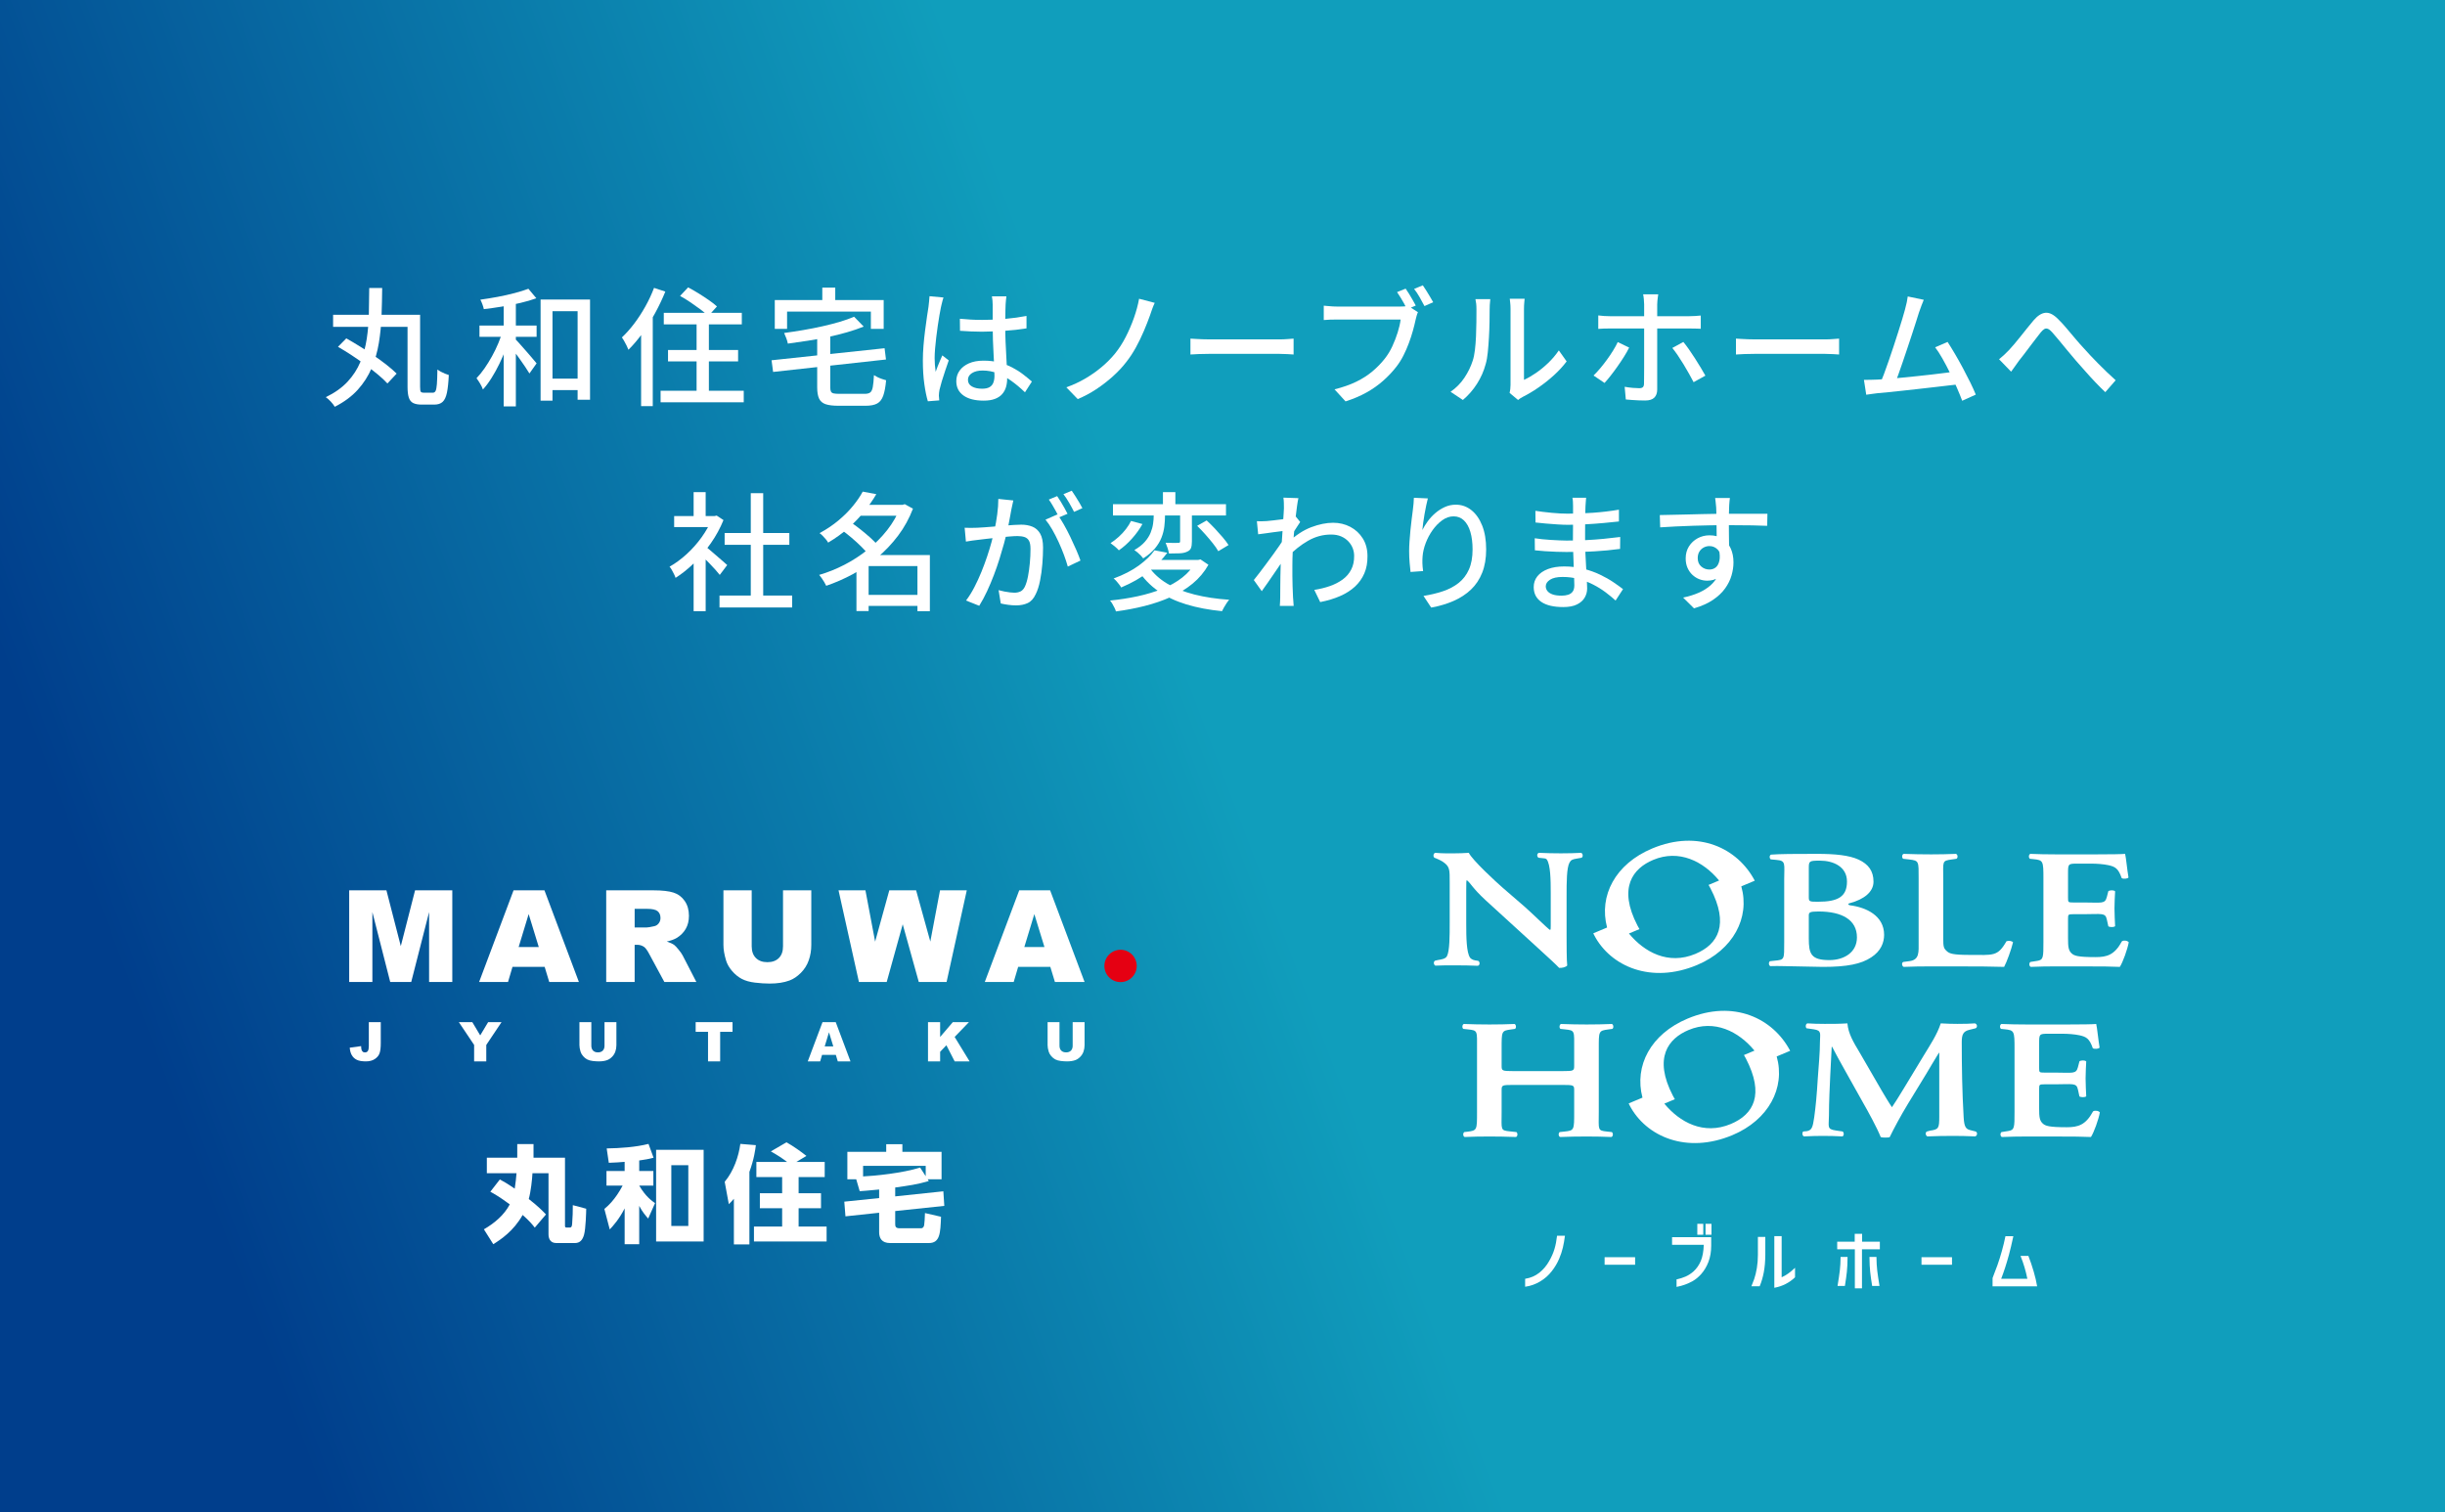 <?xml version="1.0" encoding="UTF-8"?>
<svg id="outline" xmlns="http://www.w3.org/2000/svg" xmlns:xlink="http://www.w3.org/1999/xlink" viewBox="0 0 768 475">
  <rect x="0" y="0" width="768" height="475" fill="#333333" stroke="none"/>
  <defs>
    <style>
      .cls-1 {
        fill: #fff;
      }

      .cls-2 {
        fill: none;
      }

      .cls-3 {
        fill: url(#_名称未設定グラデーション_10);
      }

      .cls-4 {
        fill: #e50012;
      }
    </style>
    <linearGradient id="_名称未設定グラデーション_10" data-name="名称未設定グラデーション 10" x1="58.751" y1="360.78" x2="383.889" y2="237.542" gradientTransform="translate(146.5 621.5) rotate(-90)" gradientUnits="userSpaceOnUse">
      <stop offset="0" stop-color="#003e8c"/>
      <stop offset="1" stop-color="#109ebc"/>
    </linearGradient>
  </defs>
  <rect class="cls-3" x="141.5" y="-151.5" width="485" height="778" transform="translate(621.5 -146.5) rotate(90)"/>
  <g>
    <path class="cls-1" d="M115.981,90.465h4.065c-.027,2.897-.095,5.809-.201,8.733-.107,2.925-.39,5.769-.846,8.532-.456,2.764-1.207,5.387-2.254,7.868-1.046,2.482-2.502,4.756-4.366,6.822-1.865,2.066-4.273,3.85-7.225,5.353-.295-.51-.711-1.053-1.247-1.63-.537-.577-1.061-1.04-1.569-1.388,2.816-1.369,5.097-2.992,6.842-4.87,1.743-1.877,3.085-3.95,4.024-6.218.938-2.267,1.603-4.675,1.992-7.224.389-2.549.609-5.171.664-7.868.053-2.696.094-5.399.12-8.109ZM104.632,98.876h25.596v3.783h-25.596v-3.783ZM106.162,108.938l2.615-2.656c1.342.751,2.757,1.59,4.246,2.516,1.489.925,2.958,1.885,4.407,2.877,1.449.993,2.797,1.979,4.045,2.958,1.247.98,2.287,1.885,3.119,2.717l-2.898,3.099c-.778-.858-1.765-1.784-2.958-2.777-1.194-.992-2.502-2.012-3.924-3.059s-2.877-2.059-4.366-3.039c-1.489-.979-2.918-1.857-4.286-2.636ZM128.015,98.876h3.943v22.618c0,.805.067,1.315.201,1.529.135.215.443.322.926.322h2.938c.349,0,.616-.188.805-.563.188-.375.322-1.093.402-2.153.081-1.06.134-2.582.161-4.568.322.242.69.477,1.106.705s.846.429,1.288.604c.442.175.838.315,1.188.422-.107,2.334-.302,4.18-.584,5.534-.281,1.354-.731,2.32-1.348,2.897-.618.577-1.503.865-2.656.865h-3.944c-1.101,0-1.979-.161-2.636-.483-.658-.322-1.121-.892-1.389-1.71-.269-.818-.402-1.952-.402-3.401v-22.618Z"/>
    <path class="cls-1" d="M158.01,103.585l2.575.885c-.429,1.61-.966,3.254-1.609,4.93-.644,1.677-1.355,3.314-2.133,4.91-.778,1.597-1.604,3.085-2.476,4.467s-1.765,2.569-2.676,3.562c-.188-.563-.483-1.18-.886-1.851-.402-.67-.778-1.234-1.127-1.69.858-.885,1.696-1.918,2.516-3.099.818-1.18,1.603-2.448,2.354-3.803.751-1.354,1.422-2.743,2.012-4.166.59-1.421,1.073-2.803,1.449-4.145ZM150.605,102.257h17.949v3.542h-17.949v-3.542ZM165.979,90.706l2.495,2.979c-1.476.537-3.146,1.026-5.011,1.469-1.865.443-3.79.825-5.775,1.147-1.985.322-3.891.591-5.715.805-.08-.429-.229-.932-.442-1.509-.215-.577-.43-1.066-.645-1.469,1.771-.241,3.589-.536,5.454-.885,1.864-.348,3.635-.745,5.312-1.187,1.676-.443,3.119-.892,4.326-1.349ZM158.211,93.966h3.823v33.686h-3.823v-33.686ZM161.712,106.362c.269.242.638.624,1.107,1.147.469.523.985,1.107,1.549,1.751.563.644,1.134,1.294,1.711,1.952.576.658,1.08,1.248,1.509,1.771.429.523.751.905.966,1.147l-2.253,3.179c-.35-.59-.806-1.301-1.369-2.133-.563-.832-1.16-1.69-1.791-2.576-.63-.886-1.241-1.717-1.831-2.496-.59-.778-1.073-1.408-1.448-1.891l1.851-1.852ZM169.802,94.087h15.535v31.472h-3.904v-27.81h-7.888v28.092h-3.743v-31.754ZM171.21,118.918h12.275v3.622h-12.275v-3.622Z"/>
    <path class="cls-1" d="M205.445,90.424l3.541,1.167c-.912,2.253-1.979,4.501-3.199,6.741-1.222,2.24-2.543,4.346-3.965,6.318s-2.897,3.709-4.427,5.212c-.107-.322-.281-.725-.523-1.208-.241-.483-.496-.966-.765-1.449s-.522-.885-.765-1.208c1.342-1.261,2.637-2.716,3.884-4.367,1.248-1.65,2.408-3.434,3.481-5.353,1.073-1.918,1.985-3.87,2.737-5.856ZM201.379,101.13l3.622-3.582.04.041v29.983h-3.662v-26.441ZM207.497,122.742h26.12v3.623h-26.12v-3.623ZM208.503,98.272h24.51v3.622h-24.51v-3.622ZM209.832,109.944h22.014v3.582h-22.014v-3.582ZM213.615,92.96l2.535-2.696c1.02.537,2.093,1.154,3.22,1.851,1.127.698,2.213,1.409,3.26,2.133,1.046.724,1.904,1.395,2.576,2.012l-2.737,3.019c-.591-.617-1.389-1.301-2.395-2.053-1.006-.751-2.072-1.509-3.199-2.274s-2.214-1.429-3.26-1.992ZM218.806,99.359h3.863v25.637h-3.863v-25.637Z"/>
    <path class="cls-1" d="M242.358,113.164l35.497-3.783.442,3.542-35.457,3.904-.482-3.662ZM243.364,94.248h34.209v9.055h-4.024v-5.433h-26.321v5.433h-3.863v-9.055ZM268.276,99.48l3.019,3.099c-1.583.644-3.327,1.242-5.231,1.791-1.906.55-3.898,1.046-5.977,1.489-2.08.442-4.193.832-6.339,1.167-2.147.336-4.24.638-6.278.906-.081-.483-.242-1.046-.483-1.69s-.47-1.194-.684-1.65c1.984-.268,4.004-.577,6.057-.925s4.058-.745,6.017-1.188c1.958-.442,3.776-.912,5.453-1.409,1.677-.496,3.159-1.026,4.447-1.589ZM256.685,105.074h4.105v16.581c0,.59.073,1.033.221,1.328.147.295.423.49.825.583.402.094,1.033.141,1.892.141h7.889c.751,0,1.321-.141,1.71-.423s.664-.852.825-1.71c.161-.858.282-2.106.362-3.743.322.215.704.429,1.147.644.442.215.905.402,1.388.563.483.161.912.295,1.288.402-.188,2.066-.489,3.683-.905,4.85s-1.054,1.985-1.912,2.455c-.858.469-2.066.704-3.622.704h-8.532c-1.744,0-3.099-.168-4.064-.503-.966-.336-1.644-.926-2.032-1.771-.39-.845-.584-2.005-.584-3.481v-16.621ZM258.295,90.344h4.064v6.882h-4.064v-6.882Z"/>
    <path class="cls-1" d="M296.357,93.443c-.081.215-.175.523-.282.926s-.208.805-.302,1.208c-.095.402-.168.724-.222.966-.134.644-.288,1.469-.463,2.475-.175,1.006-.349,2.106-.522,3.3-.175,1.194-.336,2.408-.483,3.642-.147,1.234-.269,2.415-.362,3.542s-.141,2.12-.141,2.978c0,.698.026,1.402.08,2.113s.135,1.442.242,2.193c.188-.563.402-1.147.644-1.751.241-.604.489-1.2.744-1.791s.489-1.127.705-1.61l2.012,1.569c-.349,1.02-.725,2.113-1.127,3.28-.402,1.167-.758,2.274-1.066,3.32s-.543,1.918-.704,2.616c-.054.269-.101.583-.141.946s-.061.664-.061.906c.026.187.047.422.061.704.013.282.033.543.061.785l-3.582.282c-.43-1.422-.799-3.226-1.107-5.413-.309-2.187-.463-4.648-.463-7.385,0-1.502.067-3.065.202-4.689.134-1.623.302-3.213.503-4.769.201-1.556.396-2.978.583-4.266.188-1.288.349-2.334.483-3.139.054-.509.113-1.06.181-1.65.066-.59.114-1.153.141-1.69l4.388.402ZM316.118,93.081c-.055.403-.101.819-.142,1.248-.04.43-.074.845-.101,1.248-.026.457-.047,1.06-.061,1.811-.014.751-.026,1.563-.04,2.435-.014.873-.02,1.738-.02,2.596,0,1.69.033,3.314.101,4.87.066,1.556.141,3.032.221,4.427.081,1.396.147,2.704.201,3.924.054,1.221.081,2.328.081,3.32,0,.912-.121,1.785-.362,2.616-.241.832-.644,1.57-1.207,2.213-.563.644-1.322,1.147-2.274,1.509-.952.362-2.127.543-3.521.543-2.736,0-4.856-.537-6.358-1.61-1.503-1.073-2.254-2.576-2.254-4.507,0-1.234.342-2.334,1.026-3.3.684-.966,1.663-1.73,2.938-2.294s2.811-.845,4.608-.845c1.797,0,3.434.195,4.91.583,1.475.389,2.844.913,4.104,1.57,1.261.658,2.395,1.375,3.401,2.153,1.006.779,1.925,1.529,2.757,2.254l-2.174,3.381c-1.448-1.395-2.892-2.603-4.326-3.623-1.436-1.019-2.892-1.811-4.367-2.375-1.476-.563-3.018-.845-4.628-.845-1.368,0-2.475.268-3.32.805-.845.537-1.268,1.234-1.268,2.093,0,.939.416,1.644,1.248,2.113.831.47,1.892.705,3.179.705.992,0,1.771-.161,2.335-.483.563-.322.966-.792,1.207-1.409s.362-1.341.362-2.173c0-.697-.027-1.643-.081-2.837-.054-1.193-.12-2.508-.201-3.944-.08-1.435-.147-2.911-.201-4.427-.054-1.516-.08-2.971-.08-4.367v-6.802c0-.348-.021-.771-.061-1.268-.04-.496-.101-.932-.181-1.308h4.548ZM301.508,100.124c1.153.108,2.3.195,3.44.262,1.141.067,2.314.101,3.521.101,2.415,0,4.83-.107,7.244-.322,2.415-.214,4.655-.523,6.722-.926v3.904c-2.147.349-4.421.604-6.822.765-2.401.161-4.796.255-7.184.282-1.181,0-2.328-.026-3.441-.081-1.113-.053-2.26-.121-3.44-.201l-.04-3.783Z"/>
    <path class="cls-1" d="M362.709,95.133c-.296.618-.57,1.288-.825,2.012s-.477,1.368-.664,1.932c-.537,1.503-1.174,3.126-1.912,4.87s-1.569,3.461-2.495,5.151-1.951,3.247-3.078,4.668c-1.154,1.503-2.543,2.985-4.166,4.447-1.623,1.462-3.367,2.811-5.231,4.044-1.865,1.234-3.804,2.267-5.815,3.099l-3.582-3.703c2.065-.725,4.03-1.63,5.896-2.717,1.864-1.086,3.596-2.3,5.192-3.642,1.596-1.341,2.998-2.75,4.205-4.226,1.261-1.556,2.388-3.307,3.381-5.252.992-1.945,1.852-3.944,2.576-5.997.724-2.052,1.261-4.044,1.609-5.977l4.91,1.288Z"/>
    <path class="cls-1" d="M373.931,106.362c.455.027,1.012.061,1.67.101.657.041,1.368.074,2.133.101.765.027,1.495.041,2.193.041h21.894c.966,0,1.838-.034,2.616-.101s1.408-.114,1.892-.141v4.991c-.456-.026-1.101-.067-1.932-.121-.832-.053-1.69-.081-2.576-.081h-21.894c-1.101,0-2.2.021-3.3.061-1.101.041-1.999.087-2.696.141v-4.991Z"/>
    <path class="cls-1" d="M445.391,98.071c-.161.322-.296.684-.402,1.086-.108.403-.216.819-.322,1.248-.215,1.02-.497,2.16-.846,3.421-.349,1.262-.771,2.562-1.268,3.904-.496,1.342-1.066,2.65-1.71,3.924-.645,1.274-1.383,2.449-2.214,3.521-1.207,1.556-2.59,3.025-4.146,4.407-1.556,1.382-3.307,2.616-5.252,3.703-1.945,1.087-4.139,2.019-6.58,2.797l-3.461-3.783c2.656-.67,4.943-1.476,6.861-2.415,1.918-.938,3.603-2.019,5.051-3.24,1.449-1.22,2.724-2.528,3.824-3.924.938-1.18,1.743-2.495,2.414-3.944.671-1.449,1.234-2.904,1.69-4.367s.765-2.811.926-4.045h-19.801c-.832,0-1.63.014-2.395.04-.765.027-1.416.067-1.952.121v-4.508c.402.027.858.067,1.368.121s1.033.094,1.569.121c.537.027,1.02.04,1.449.04h19.479c.375,0,.791-.013,1.247-.04.456-.026.912-.094,1.368-.201l3.1,2.012ZM441.527,90.666c.349.483.718,1.046,1.107,1.69.389.644.765,1.281,1.127,1.912.361.631.677,1.201.945,1.71l-2.736,1.167c-.269-.563-.577-1.16-.926-1.791-.35-.63-.719-1.261-1.107-1.892-.389-.63-.758-1.2-1.106-1.71l2.696-1.086ZM446.92,89.62c.321.457.684,1.006,1.086,1.65.403.644.799,1.295,1.188,1.952.389.658.718,1.228.986,1.71l-2.737,1.208c-.429-.832-.939-1.764-1.529-2.797-.59-1.033-1.167-1.898-1.73-2.596l2.737-1.127Z"/>
    <path class="cls-1" d="M455.637,123.064c1.744-1.208,3.193-2.676,4.347-4.407,1.153-1.73,2.025-3.521,2.616-5.373.295-.885.523-1.999.685-3.34.161-1.341.274-2.77.342-4.286.066-1.516.106-3.012.121-4.488.013-1.475.02-2.79.02-3.944,0-.697-.026-1.301-.08-1.811-.055-.509-.135-.992-.241-1.449h4.668c0,.107-.021.329-.061.664s-.074.724-.101,1.167-.04.905-.04,1.389c0,1.154-.014,2.502-.04,4.044-.027,1.543-.088,3.133-.182,4.769-.094,1.637-.215,3.193-.362,4.668-.147,1.476-.369,2.71-.664,3.703-.59,2.201-1.503,4.266-2.736,6.198-1.234,1.932-2.71,3.622-4.427,5.071l-3.864-2.576ZM474.191,123.426c.08-.349.147-.745.201-1.188.054-.442.081-.892.081-1.348v-23.826c0-.831-.041-1.542-.121-2.133-.081-.59-.121-.952-.121-1.087h4.669c0,.135-.034.497-.101,1.087-.067.59-.101,1.302-.101,2.133v22.256c1.18-.536,2.428-1.254,3.742-2.153s2.603-1.952,3.864-3.159c1.261-1.208,2.374-2.522,3.34-3.944l2.455,3.461c-1.153,1.53-2.502,2.992-4.044,4.387-1.544,1.395-3.153,2.67-4.83,3.823-1.677,1.154-3.294,2.12-4.85,2.897-.376.188-.685.369-.926.543-.241.174-.442.328-.604.463l-2.656-2.213Z"/>
    <path class="cls-1" d="M511.733,109.179c-.429.885-.966,1.838-1.609,2.857-.644,1.02-1.335,2.052-2.072,3.099-.738,1.046-1.456,2.013-2.153,2.898-.698.885-1.328,1.637-1.892,2.254l-3.461-2.334c.67-.644,1.361-1.389,2.072-2.233.711-.845,1.415-1.744,2.113-2.697.697-.952,1.341-1.905,1.932-2.857.59-.952,1.087-1.857,1.489-2.716l3.581,1.73ZM502.034,99.077c.59.081,1.188.141,1.791.181.604.041,1.214.061,1.832.061h24.992c.51,0,1.106-.02,1.791-.061.685-.04,1.281-.086,1.791-.141v4.145c-.563-.026-1.167-.046-1.812-.06-.644-.013-1.221-.02-1.73-.02h-24.992c-.618,0-1.241.007-1.872.02-.63.014-1.228.047-1.791.101v-4.226ZM520.87,92.437c-.027.188-.067.477-.121.865-.054.389-.101.792-.141,1.207-.041.417-.061.785-.061,1.107v26.723c0,1.101-.302,1.952-.905,2.556-.604.604-1.563.906-2.878.906-.617,0-1.281-.014-1.992-.041-.711-.027-1.416-.067-2.113-.121-.697-.054-1.354-.107-1.972-.161l-.362-3.984c.886.161,1.737.275,2.556.342.818.067,1.495.101,2.032.101.536,0,.919-.114,1.147-.342.228-.228.342-.61.342-1.147,0-.295.006-.878.021-1.75.013-.872.02-1.898.02-3.079v-20.042c0-.456-.034-1.013-.101-1.67-.067-.657-.141-1.147-.221-1.469h4.749ZM528.757,107.408c.536.644,1.12,1.416,1.751,2.314.63.899,1.268,1.852,1.911,2.858.645,1.006,1.248,1.979,1.812,2.917.563.939,1.046,1.771,1.449,2.496l-3.703,2.052c-.43-.831-.919-1.737-1.469-2.716-.551-.979-1.127-1.965-1.73-2.958-.604-.992-1.208-1.932-1.812-2.817-.604-.886-1.161-1.636-1.67-2.254l3.461-1.892Z"/>
    <path class="cls-1" d="M545.279,106.362c.455.027,1.012.061,1.67.101.657.041,1.368.074,2.133.101.765.027,1.495.041,2.193.041h21.894c.966,0,1.838-.034,2.616-.101s1.408-.114,1.892-.141v4.991c-.456-.026-1.101-.067-1.932-.121-.832-.053-1.69-.081-2.576-.081h-21.894c-1.101,0-2.2.021-3.3.061-1.101.041-1.999.087-2.696.141v-4.991Z"/>
    <path class="cls-1" d="M589.504,119.241c.938-.026,2.086-.094,3.44-.201,1.354-.107,2.811-.242,4.367-.403,1.556-.161,3.152-.322,4.789-.483,1.637-.161,3.226-.335,4.77-.523,1.542-.188,2.971-.362,4.286-.523,1.314-.161,2.414-.308,3.3-.442l1.047,4.024c-.966.107-2.141.241-3.521.402-1.383.161-2.878.336-4.488.523-1.609.188-3.26.376-4.95.563-1.689.188-3.334.369-4.93.543-1.597.175-3.072.329-4.427.463-1.355.135-2.503.242-3.441.322-.51.054-1.073.127-1.69.221-.617.094-1.234.181-1.852.262l-.724-4.669c.644,0,1.328-.006,2.052-.02.725-.013,1.382-.033,1.973-.06ZM604.275,94.167c-.216.537-.45,1.127-.705,1.771-.255.644-.53,1.409-.825,2.294-.215.698-.51,1.637-.885,2.817-.376,1.181-.799,2.489-1.268,3.924-.47,1.436-.96,2.912-1.47,4.427-.51,1.516-1.006,2.985-1.488,4.407-.483,1.423-.933,2.71-1.349,3.864-.416,1.154-.771,2.066-1.066,2.737l-4.669.161c.349-.805.758-1.832,1.228-3.079s.959-2.616,1.469-4.105,1.026-3.019,1.55-4.588c.523-1.57,1.013-3.085,1.469-4.548.456-1.462.872-2.797,1.248-4.004.375-1.208.657-2.187.845-2.938.269-.966.463-1.757.584-2.375s.222-1.221.302-1.811l5.031,1.046ZM611.76,107.408c.697,1.073,1.469,2.328,2.314,3.763.845,1.436,1.683,2.932,2.515,4.487.832,1.556,1.604,3.059,2.314,4.507.711,1.449,1.281,2.71,1.711,3.783l-4.267,1.932c-.43-1.154-.973-2.489-1.63-4.005-.658-1.515-1.382-3.079-2.173-4.688-.792-1.61-1.59-3.125-2.396-4.548-.805-1.422-1.569-2.602-2.294-3.542l3.904-1.69Z"/>
    <path class="cls-1" d="M627.927,112.841c.536-.429,1.047-.865,1.529-1.308.483-.443,1.007-.959,1.569-1.55.51-.536,1.08-1.18,1.711-1.932.63-.751,1.294-1.562,1.992-2.435.697-.872,1.389-1.737,2.072-2.596.685-.858,1.335-1.65,1.952-2.375,1.261-1.475,2.502-2.274,3.723-2.395,1.221-.121,2.528.517,3.924,1.912.858.832,1.758,1.805,2.697,2.918.938,1.113,1.877,2.227,2.816,3.34.939,1.114,1.824,2.113,2.656,2.998.617.698,1.309,1.456,2.073,2.274.765.819,1.583,1.664,2.455,2.536.871.872,1.764,1.75,2.676,2.636.912.885,1.838,1.744,2.777,2.576l-3.26,3.743c-.993-.939-2.032-1.978-3.119-3.119-1.087-1.14-2.147-2.3-3.18-3.481-1.033-1.181-2.006-2.28-2.918-3.3-.858-.992-1.744-2.045-2.656-3.159-.912-1.113-1.784-2.173-2.616-3.18-.831-1.006-1.569-1.871-2.213-2.596-.51-.563-.96-.919-1.349-1.066s-.758-.121-1.106.081c-.349.201-.738.57-1.167,1.106-.43.563-.939,1.221-1.529,1.972-.591.751-1.201,1.549-1.831,2.395-.631.845-1.242,1.657-1.832,2.435-.59.778-1.126,1.462-1.609,2.052-.43.591-.859,1.194-1.288,1.811-.43.618-.818,1.154-1.167,1.61l-3.783-3.904Z"/>
    <path class="cls-1" d="M223.671,162.109h.725l.725-.161,2.133,1.409c-1.021,2.522-2.335,4.937-3.944,7.244-1.609,2.308-3.374,4.394-5.292,6.258-1.919,1.865-3.857,3.415-5.815,4.648-.108-.349-.275-.751-.504-1.208-.228-.456-.463-.898-.704-1.328-.241-.429-.47-.751-.684-.966,1.851-1.046,3.648-2.368,5.393-3.964,1.744-1.596,3.313-3.367,4.709-5.312,1.395-1.945,2.481-3.91,3.26-5.896v-.724ZM211.758,162.109h13.281v3.461h-13.281v-3.461ZM217.875,154.583h3.783v9.176h-3.783v-9.176ZM217.875,174.867l3.783-4.507v21.612h-3.783v-17.104ZM221.256,171.406c.376.241.892.644,1.55,1.207.657.563,1.368,1.174,2.133,1.832.765.658,1.462,1.261,2.093,1.811.63.55,1.093.959,1.389,1.228l-2.334,3.099c-.376-.483-.859-1.053-1.449-1.71-.591-.657-1.228-1.334-1.912-2.032-.684-.698-1.342-1.361-1.972-1.992-.631-.63-1.161-1.133-1.59-1.509l2.093-1.932ZM226.005,187.061h22.819v3.743h-22.819v-3.743ZM227.616,167.421h20.324v3.703h-20.324v-3.703ZM235.826,154.905h3.903v33.967h-3.903v-33.967Z"/>
    <path class="cls-1" d="M282.825,158.567h.685l.684-.201,2.576,1.409c-1.181,3.086-2.73,5.903-4.648,8.452-1.919,2.549-4.085,4.836-6.5,6.862-2.414,2.026-4.99,3.777-7.727,5.252-2.737,1.476-5.528,2.696-8.371,3.662-.161-.348-.369-.738-.624-1.167-.256-.429-.523-.845-.805-1.248-.282-.403-.544-.738-.785-1.006,2.683-.778,5.325-1.837,7.929-3.179,2.602-1.341,5.051-2.931,7.345-4.77,2.294-1.837,4.326-3.883,6.097-6.137,1.771-2.254,3.152-4.668,4.146-7.244v-.685ZM270.993,154.422l4.266.805c-1.073,1.825-2.334,3.636-3.783,5.433-1.448,1.798-3.105,3.522-4.97,5.172-1.865,1.65-3.991,3.187-6.379,4.608-.161-.322-.402-.67-.725-1.046-.322-.375-.651-.737-.986-1.086-.336-.349-.664-.63-.985-.845,2.227-1.208,4.212-2.542,5.956-4.004,1.744-1.462,3.253-2.971,4.527-4.528,1.274-1.556,2.301-3.059,3.079-4.507ZM264.352,166.455l2.857-2.415c1.02.671,2.072,1.442,3.159,2.314,1.087.873,2.113,1.738,3.079,2.596.966.859,1.743,1.677,2.334,2.455l-3.059,2.696c-.563-.725-1.308-1.542-2.233-2.455-.926-.912-1.926-1.824-2.998-2.737-1.074-.912-2.12-1.73-3.14-2.455ZM272.844,174.343h17.225v3.461h-17.225v14.126h-3.823v-14.69l2.978-2.898h.846ZM269.503,158.567h14.529v3.421h-14.529v-3.421ZM271.154,186.86h18.795v3.461h-18.795v-3.461ZM288.177,174.343h3.904v17.628h-3.904v-17.628Z"/>
    <path class="cls-1" d="M303.004,165.771c.671.027,1.314.041,1.932.041s1.274-.013,1.973-.041c.617-.026,1.401-.073,2.354-.141.952-.067,1.972-.147,3.059-.242,1.087-.094,2.166-.188,3.239-.282,1.073-.094,2.073-.167,2.999-.221.926-.054,1.67-.081,2.233-.081,1.288,0,2.448.208,3.481.624,1.032.416,1.851,1.147,2.455,2.193.604,1.046.905,2.509.905,4.387,0,1.583-.074,3.294-.222,5.131-.147,1.838-.389,3.596-.725,5.272-.335,1.677-.784,3.079-1.348,4.206-.645,1.395-1.489,2.334-2.536,2.817-1.046.483-2.268.725-3.662.725-.778,0-1.604-.061-2.475-.181-.872-.121-1.645-.262-2.314-.422l-.685-4.186c.563.161,1.153.302,1.771.422.616.121,1.207.215,1.771.282.563.067,1.032.101,1.408.101.698,0,1.328-.127,1.892-.382.563-.255,1.033-.758,1.409-1.509.402-.858.73-1.945.986-3.26.254-1.314.448-2.723.583-4.226.134-1.502.201-2.951.201-4.346,0-1.181-.161-2.053-.482-2.616-.322-.563-.792-.946-1.409-1.147s-1.354-.302-2.213-.302c-.645,0-1.523.047-2.637.141-1.113.094-2.294.208-3.541.342-1.248.134-2.415.262-3.502.382s-1.926.221-2.516.302c-.51.054-1.16.135-1.951.242-.792.107-1.47.215-2.033.322l-.402-4.347ZM318.298,157.199c-.107.402-.208.859-.302,1.368-.095.51-.195.98-.302,1.409-.081.537-.201,1.201-.362,1.992-.161.792-.316,1.61-.463,2.455-.148.845-.316,1.657-.503,2.435-.269,1.127-.604,2.428-1.007,3.904s-.865,3.052-1.389,4.729c-.522,1.677-1.113,3.38-1.771,5.111-.657,1.731-1.368,3.421-2.133,5.071-.765,1.65-1.59,3.186-2.476,4.608l-4.145-1.65c.938-1.234,1.811-2.629,2.615-4.186.806-1.556,1.543-3.159,2.214-4.81.67-1.65,1.274-3.28,1.812-4.89.536-1.61.992-3.105,1.368-4.488.375-1.381.67-2.568.885-3.562.376-1.717.678-3.434.906-5.151.228-1.717.342-3.327.342-4.83l4.709.483ZM332.143,161.585c.616.832,1.28,1.872,1.992,3.119.71,1.248,1.401,2.569,2.072,3.964.67,1.396,1.288,2.744,1.852,4.044.563,1.302,1.006,2.422,1.328,3.361l-3.984,1.892c-.296-1.073-.691-2.28-1.188-3.623-.497-1.341-1.061-2.703-1.69-4.085-.631-1.381-1.302-2.689-2.012-3.924-.712-1.234-1.416-2.267-2.113-3.099l3.743-1.65ZM332.062,155.831c.349.483.725,1.06,1.127,1.73.402.671.791,1.342,1.167,2.012.376.671.697,1.275.966,1.811l-2.656,1.127c-.241-.537-.55-1.14-.926-1.811-.376-.67-.758-1.341-1.146-2.012-.39-.67-.771-1.261-1.147-1.771l2.616-1.086ZM336.65,154.14c.349.51.738,1.101,1.167,1.771.43.671.839,1.335,1.228,1.992.389.658.705,1.228.946,1.71l-2.616,1.167c-.43-.858-.945-1.811-1.55-2.857-.604-1.046-1.2-1.945-1.79-2.697l2.615-1.086Z"/>
    <path class="cls-1" d="M375.596,175.873h.805l.685-.161,2.495,1.69c-1.288,2.281-2.945,4.253-4.971,5.916-2.026,1.664-4.313,3.065-6.862,4.206s-5.285,2.079-8.21,2.817c-2.925.738-5.93,1.308-9.015,1.71-.081-.322-.229-.698-.443-1.127-.215-.43-.442-.852-.684-1.268-.241-.417-.483-.759-.725-1.026,3.031-.295,5.937-.745,8.713-1.348,2.777-.604,5.354-1.382,7.728-2.334,2.375-.952,4.46-2.133,6.258-3.542s3.206-3.052,4.227-4.93v-.604ZM355.272,163.638l3.582.966c-.859,1.556-1.946,3.072-3.261,4.548s-2.696,2.71-4.145,3.703c-.322-.375-.745-.778-1.269-1.208-.522-.429-.973-.778-1.348-1.046.886-.563,1.751-1.228,2.596-1.992.846-.765,1.596-1.576,2.254-2.435.657-.858,1.188-1.703,1.59-2.535ZM349.597,158.366h35.497v3.542h-35.497v-3.542ZM362.637,172.854l4.024.765c-1.584,2.147-3.549,4.145-5.896,5.997-2.348,1.851-5.212,3.488-8.593,4.91-.16-.295-.382-.624-.664-.986-.281-.362-.57-.71-.865-1.046-.295-.335-.577-.597-.845-.785,3.139-1.153,5.781-2.515,7.929-4.085,2.146-1.57,3.783-3.159,4.91-4.769ZM362.395,159.332h3.542v2.656c0,1.046-.067,2.153-.201,3.32-.135,1.167-.43,2.341-.886,3.521-.456,1.181-1.146,2.328-2.072,3.441s-2.153,2.153-3.683,3.119c-.188-.268-.442-.569-.765-.905-.322-.335-.664-.657-1.026-.966-.362-.308-.691-.557-.986-.745,1.396-.805,2.495-1.67,3.301-2.596.805-.926,1.401-1.865,1.791-2.817.389-.952.649-1.898.784-2.837.134-.939.201-1.811.201-2.616v-2.576ZM360.866,178.046c1.422,2.066,3.341,3.824,5.756,5.272,2.414,1.449,5.265,2.589,8.552,3.421,3.286.832,6.929,1.382,10.927,1.65-.269.295-.543.657-.825,1.087-.281.429-.55.865-.805,1.308-.256.442-.463.838-.624,1.187-4.132-.402-7.875-1.114-11.229-2.133-3.354-1.02-6.285-2.408-8.794-4.166s-4.607-3.924-6.298-6.5l3.34-1.127ZM361.913,175.873h14.689v3.059h-17.427l2.737-3.059ZM365.293,154.583h3.903v5.232h-3.903v-5.232ZM370.686,159.774h3.702v10.303c0,.859-.094,1.543-.281,2.052-.188.51-.604.899-1.248,1.167-.617.296-1.396.463-2.334.503-.939.04-2.053.06-3.341.06-.08-.509-.221-1.073-.422-1.69s-.409-1.181-.624-1.69c.858.027,1.663.047,2.415.06.751.014,1.261.007,1.529-.02.241,0,.402-.04.482-.121.081-.081.121-.214.121-.402v-10.223ZM376.039,165.167l2.979-1.69c.831.751,1.684,1.59,2.556,2.516.871.925,1.69,1.838,2.455,2.736.765.899,1.388,1.725,1.871,2.475l-3.22,1.932c-.402-.725-.973-1.55-1.71-2.475-.738-.926-1.537-1.872-2.396-2.837s-1.704-1.852-2.535-2.656Z"/>
    <path class="cls-1" d="M403.736,166.697c-.376.054-.898.121-1.569.201s-1.408.175-2.213.282c-.806.107-1.617.221-2.436.342-.818.121-1.59.221-2.313.302l-.403-4.105c.51.027.993.034,1.449.02.456-.013.979-.033,1.569-.061.59-.053,1.309-.127,2.153-.221.846-.094,1.724-.201,2.637-.322.911-.121,1.764-.255,2.555-.403.792-.147,1.415-.302,1.872-.463l1.368,1.69c-.215.322-.477.718-.785,1.188-.309.47-.617.946-.925,1.429-.31.483-.571.912-.785,1.288l-1.73,6.399c-.457.698-1.014,1.529-1.67,2.495-.658.966-1.349,1.979-2.073,3.039-.725,1.06-1.442,2.106-2.153,3.139-.711,1.033-1.361,1.952-1.951,2.757l-2.496-3.501c.51-.617,1.101-1.368,1.771-2.254.67-.885,1.381-1.831,2.133-2.837.751-1.006,1.482-1.998,2.193-2.978.711-.979,1.361-1.898,1.952-2.757.59-.858,1.06-1.569,1.408-2.133l.121-1.61.321-.926ZM403.293,159.573c0-.509-.007-1.046-.02-1.61-.015-.563-.061-1.113-.142-1.65l4.709.161c-.135.563-.281,1.423-.442,2.576-.161,1.154-.329,2.495-.503,4.024-.175,1.529-.336,3.139-.483,4.83-.147,1.69-.262,3.367-.342,5.031-.081,1.664-.121,3.206-.121,4.628v3.341c0,1.073.021,2.146.061,3.219.04,1.074.087,2.228.141,3.461.026.349.061.785.101,1.308.04.523.074.999.101,1.429h-4.347c.026-.349.054-.799.081-1.349.026-.549.04-.986.04-1.308,0-1.288.006-2.461.021-3.521.013-1.06.026-2.16.04-3.3.013-1.14.046-2.488.101-4.045,0-.617.026-1.422.08-2.415.054-.992.121-2.093.201-3.3.081-1.208.161-2.428.242-3.662.08-1.234.153-2.401.221-3.501.067-1.1.127-2.039.182-2.817.053-.778.08-1.288.08-1.529ZM412.832,185.291c1.717-.268,3.334-.664,4.85-1.188,1.516-.523,2.857-1.208,4.025-2.052,1.167-.845,2.072-1.892,2.716-3.139.645-1.248.952-2.69.926-4.327,0-.805-.147-1.596-.442-2.375-.296-.778-.752-1.496-1.368-2.153-.618-.657-1.376-1.18-2.274-1.569-.899-.389-1.952-.583-3.159-.583-2.549,0-4.957.651-7.224,1.952-2.268,1.302-4.381,2.972-6.339,5.011v-4.467c2.44-2.28,4.89-3.884,7.345-4.81,2.455-.925,4.742-1.388,6.861-1.388,1.959,0,3.757.429,5.394,1.288,1.636.859,2.944,2.073,3.924,3.643.979,1.569,1.469,3.415,1.469,5.534.026,2.039-.302,3.85-.985,5.433-.685,1.583-1.664,2.965-2.938,4.146s-2.831,2.173-4.668,2.978c-1.839.805-3.925,1.435-6.259,1.892l-1.852-3.823Z"/>
    <path class="cls-1" d="M448.506,156.555c-.161.618-.336,1.362-.523,2.234-.188.872-.362,1.778-.523,2.716-.161.939-.302,1.845-.423,2.717-.12.872-.208,1.63-.261,2.274.455-.912,1.025-1.837,1.71-2.777.685-.939,1.482-1.797,2.395-2.576s1.905-1.409,2.979-1.892c1.072-.483,2.214-.725,3.421-.725,1.824,0,3.454.57,4.89,1.71,1.436,1.141,2.569,2.757,3.4,4.85.832,2.093,1.248,4.588,1.248,7.486,0,2.791-.416,5.232-1.248,7.325-.831,2.093-2.012,3.864-3.541,5.312s-3.354,2.636-5.474,3.562c-2.12.926-4.454,1.616-7.003,2.073l-2.415-3.662c2.2-.349,4.239-.838,6.118-1.469,1.877-.63,3.515-1.495,4.91-2.596,1.395-1.1,2.475-2.508,3.239-4.226.765-1.717,1.147-3.823,1.147-6.318,0-2.093-.229-3.917-.685-5.474-.456-1.556-1.127-2.763-2.013-3.622-.885-.858-1.972-1.288-3.26-1.288-1.234,0-2.414.402-3.541,1.207-1.127.805-2.141,1.838-3.039,3.099-.899,1.261-1.623,2.616-2.173,4.065-.551,1.449-.88,2.844-.986,4.186-.054.671-.074,1.368-.061,2.093.014.724.087,1.569.222,2.535l-3.944.282c-.08-.75-.175-1.696-.281-2.837-.107-1.14-.161-2.368-.161-3.683,0-.966.04-2.005.12-3.119.081-1.113.175-2.254.282-3.421.106-1.167.234-2.3.382-3.401.147-1.1.275-2.106.383-3.019.106-.697.181-1.368.222-2.012.04-.644.073-1.248.101-1.811l4.387.201Z"/>
    <path class="cls-1" d="M498.217,156.354c-.026.376-.06.785-.101,1.228-.04.443-.074.946-.101,1.509-.026.457-.047,1.114-.06,1.972-.015.859-.027,1.805-.041,2.837-.014,1.033-.02,2.066-.02,3.099v2.837c0,1.234.033,2.569.101,4.004.066,1.436.141,2.851.221,4.246.081,1.396.154,2.683.222,3.864.066,1.181.101,2.146.101,2.897,0,1.02-.255,1.972-.765,2.857s-1.314,1.603-2.415,2.153c-1.1.549-2.535.825-4.306.825-3.032,0-5.34-.543-6.923-1.63-1.583-1.086-2.374-2.636-2.374-4.648,0-1.288.382-2.415,1.146-3.38s1.865-1.724,3.301-2.274c1.435-.55,3.146-.825,5.131-.825,2.146,0,4.166.242,6.058.725s3.622,1.101,5.191,1.851c1.569.751,2.958,1.537,4.165,2.354,1.208.819,2.228,1.549,3.059,2.193l-2.334,3.582c-.939-.858-1.999-1.73-3.18-2.616-1.181-.885-2.481-1.69-3.903-2.415-1.423-.725-2.932-1.301-4.527-1.73-1.597-.429-3.28-.644-5.051-.644-1.718,0-3.025.289-3.925.865-.898.577-1.348,1.268-1.348,2.073,0,.563.181,1.066.543,1.509.362.442.905.792,1.63,1.046.725.255,1.663.382,2.817.382.751,0,1.429-.094,2.032-.282.604-.188,1.08-.517,1.429-.986.349-.469.523-1.133.523-1.992,0-.697-.027-1.636-.08-2.817-.055-1.181-.101-2.461-.142-3.844-.04-1.381-.087-2.723-.141-4.024-.054-1.301-.08-2.408-.08-3.32,0-.939.006-1.912.02-2.918.014-1.006.021-1.999.021-2.978v-5.051c0-.349-.014-.785-.04-1.308-.027-.523-.081-.932-.161-1.228h4.306ZM482.08,169.071c.67.107,1.448.208,2.334.302.885.094,1.797.168,2.736.221.939.054,1.831.101,2.677.141.845.04,1.576.061,2.193.061,2.173,0,4.219-.047,6.138-.141,1.918-.094,3.769-.228,5.554-.402,1.784-.174,3.521-.369,5.212-.583l-.04,3.743c-1.369.188-2.711.342-4.025.463s-2.636.221-3.964.302-2.724.135-4.186.161c-1.463.027-3.053.04-4.77.04-.831,0-1.838-.02-3.018-.06-1.182-.041-2.375-.101-3.582-.181-1.208-.081-2.281-.174-3.22-.282l-.04-3.783ZM482.281,160.458c.67.108,1.455.215,2.354.322.899.107,1.825.208,2.777.302.952.094,1.857.161,2.717.201.858.04,1.609.061,2.254.061,2.656,0,5.325-.094,8.009-.282,2.683-.188,5.393-.509,8.13-.966v3.703c-1.449.161-3.059.322-4.83.483-1.771.161-3.615.295-5.533.402-1.919.107-3.831.161-5.735.161-.886,0-1.952-.041-3.199-.121-1.248-.081-2.489-.174-3.723-.282-1.234-.107-2.295-.214-3.18-.322l-.04-3.663Z"/>
    <path class="cls-1" d="M521.363,161.787c1.153-.026,2.448-.053,3.884-.081,1.436-.026,2.958-.06,4.568-.101,1.609-.04,3.213-.08,4.81-.121,1.596-.04,3.119-.066,4.567-.081,1.449-.013,2.737-.02,3.864-.02h12.113l-.08,3.783c-1.154-.054-2.717-.101-4.688-.141-1.973-.04-4.447-.06-7.426-.06-1.771,0-3.596.014-5.474.04-1.878.027-3.763.074-5.654.141s-3.716.141-5.474.221c-1.757.081-3.388.175-4.89.282l-.121-3.864ZM542.774,173.539c0,1.986-.262,3.629-.784,4.93-.523,1.302-1.269,2.281-2.234,2.938-.966.658-2.133.986-3.501.986-.832,0-1.644-.147-2.435-.442-.792-.295-1.517-.745-2.174-1.349-.657-.604-1.181-1.341-1.569-2.213-.39-.872-.584-1.872-.584-2.999,0-1.421.343-2.676,1.026-3.763.685-1.087,1.596-1.938,2.737-2.556,1.14-.617,2.381-.926,3.723-.926,1.663,0,3.052.376,4.165,1.127,1.113.751,1.952,1.765,2.516,3.039.563,1.275.845,2.717.845,4.327,0,1.315-.201,2.676-.604,4.085-.402,1.408-1.073,2.771-2.013,4.085-.939,1.315-2.207,2.515-3.803,3.602-1.597,1.086-3.589,1.978-5.977,2.676l-3.421-3.381c1.797-.375,3.421-.878,4.87-1.509,1.448-.63,2.696-1.409,3.742-2.334,1.047-.926,1.858-2.026,2.436-3.3.576-1.274.865-2.757.865-4.447,0-1.61-.356-2.777-1.066-3.501-.712-.724-1.577-1.086-2.597-1.086-.617,0-1.207.147-1.771.442-.563.296-1.02.725-1.368,1.288s-.523,1.248-.523,2.053c0,1.127.369,2.006,1.106,2.636.738.631,1.59.946,2.556.946.778,0,1.442-.221,1.992-.664.55-.442.933-1.14,1.147-2.093.215-.952.161-2.166-.161-3.642l2.857,1.046ZM543.377,156.434c-.026.161-.06.443-.101.845-.04.402-.074.805-.101,1.208-.026.402-.04.698-.04.885-.027.51-.047,1.214-.061,2.113-.014.899-.02,1.885-.02,2.958,0,1.074.006,2.153.02,3.24.014,1.087.026,2.107.04,3.059.014.953.021,1.75.021,2.395l-3.903-1.61v-1.831c0-.792-.008-1.69-.021-2.697-.014-1.006-.027-2.005-.04-2.998-.014-.993-.027-1.905-.041-2.737-.014-.832-.033-1.462-.06-1.892-.055-.644-.115-1.248-.182-1.811-.067-.563-.114-.939-.141-1.127h4.628Z"/>
  </g>
  <g>
    <g>
      <path class="cls-1" d="M492.082,294.159c0,1.6,0,7.89.199,9.115-.533.587-1.732.799-2.531.747-1.067-1.119-2.732-2.666-7.53-7.036l-15.591-14.233c-4.265-3.945-4.737-5.459-5.869-6.257-.2,0-.2.586-.2,3.411v10.394c0,3.999.066,8.901,1.198,10.502.204.31.797.73,1.672.873l.907.139c.6.374.533,1.387-.133,1.547-2.465-.106-4.507-.139-7.038-.139-2.799,0-3.97-.014-6.302.093-.533-.267-.666-1.174-.134-1.546l.839-.199c1.266-.214,2.465-.374,2.932-1.227.866-1.653.866-6.289.866-10.5v-12.634c0-4.158.067-5.01-2.199-6.557-.733-.48-2.165-1.067-2.165-1.067l-.427-.16c-.467-.32-.4-1.385.266-1.545,2.533.214,4.259.16,5.924.16,1.399,0,2.998-.054,4.598-.16,1.132,2.292,8.395,9.009,10.727,11.034l6.663,5.757c2.799,2.452,7.481,7.124,8.147,7.444.2-.158.2-.426.2-1.279v-10.394c0-3.999-.066-8.903-1.266-10.502-.307-.294-.579-.328-1.033-.355l-1.532-.16c-.599-.372-.532-1.385.134-1.545,2.598.106,4.28.16,6.879.16,2.865,0,3.99-.054,6.388-.16.533.266.666,1.173.133,1.545l-1.532.267c-1.266.214-1.791.374-2.258,1.225-.932,1.653-.932,6.291-.932,10.502v12.74Z"/>
      <path class="cls-1" d="M560.433,276.36c0-5.118.644-5.998-2.487-6.264l-1.732-.16c-.467-.374-.467-1.227.066-1.493,2.998-.214,7.151-.241,14.48-.241,5.597,0,10.063.427,13.06,1.813,3.066,1.439,4.665,3.571,4.665,6.93,0,3.145-2.865,5.544-7.529,6.769-.267.054-.4.214-.4.321,0,.106.133.212.533.32,5.064.639,10.728,3.251,10.728,9.275,0,2.452-1,5.116-4.065,7.089-3.131,2.079-7.529,2.987-15.125,2.987-2.932,0-5.73-.161-8.263-.161-2.93,0-5.353-.187-8.283-.079-.533-.214-.6-1.174-.134-1.547l1.466-.16c3.133-.32,3.021-.239,3.021-5.89v-19.509ZM568.162,281.805c0,1.385.199,1.439,2.865,1.439,6.262,0,9.128-1.554,9.128-6.352,0-4.69-4.331-6.557-8.461-6.557-3.332,0-3.532.108-3.532,2.24v9.23ZM568.162,294.75c0,4.85.666,6.823,6.463,6.823,4.597,0,8.662-2.398,8.662-7.142,0-5.49-4.665-8.126-12.061-8.126-2.932,0-3.065.32-3.065,1.385v7.06Z"/>
      <path class="cls-1" d="M610.393,294.75c0,2.664.133,3.117,1.132,4.024.801.746,1.866,1.172,7.196,1.172,7.397,0,8.737.6,11.527-4.29.666-.266,1.733-.106,2.066.32-.532,2.24-1.999,6.291-2.799,7.731-2.799-.108-8.528-.161-15.991-.161h-6.93c-3.397,0-5.835.054-8.634.161-.533-.214-.733-1.28-.133-1.546l1.999-.267c3.131-.426,2.837-2.847,2.837-6.023v-19.83c0-5.542.156-5.703-2.976-6.076l-1.866-.214c-.467-.266-.467-1.333.133-1.547,3.332.108,5.575.16,8.639.16,2.933,0,4.867-.052,7.798-.16.6.214.668,1.28.134,1.547l-1.466.214c-3.133.426-2.667.533-2.667,6.076v18.711Z"/>
      <path class="cls-1" d="M641.861,276.039c0-5.65-.05-5.863-3.181-6.183l-1.067-.106c-.466-.374-.399-1.333.133-1.547,2.533.106,5.115.16,8.045.16h12.727c4.265,0,8.129-.054,8.996-.16.266.907.666,5.118,1.065,7.41-.266.426-1.599.532-2.132.214-1.065-3.093-2.066-3.595-4.198-4.074-1.532-.32-3.532-.48-5.33-.48h-4.464c-2.865,0-2.865.106-2.865,3.144v7.617c0,1.387.066,1.44,1.599,1.44h3.198c5.798,0,6.797.56,7.396-1.732l.467-1.813c.533-.372,1.8-.372,2.132.054-.066,1.439-.2,3.359-.2,5.331,0,2.025.133,3.891.2,5.597-.333.372-1.599.372-2.132.052l-.467-2.132c-.466-2.24-1.597-1.674-7.396-1.674h-3.198c-1.532,0-1.599.106-1.599,1.439v6.098c0,2.718.133,3.863,1.132,4.77.801.746,1.933,1.172,7.53,1.172,3.551,0,5.947-.665,8.277-4.982.6-.372,1.733-.212,2.134.32-.4,2.238-1.866,6.291-2.799,7.73-2.932-.108-4.681-.16-12.477-.16h-7.597c-2.93,0-4.903.052-7.901.16-.533-.214-.6-1.173-.133-1.547,0,0,1.845-.29,2.183-.344,1.927-.306,1.92-1.139,1.92-5.946v-19.83Z"/>
      <path class="cls-1" d="M475.274,340.781c-3.399,0-3.598.106-3.598,1.545v6.977c0,5.65-.482,5.756,2.649,6.076l1.999.214c.467.374.4,1.333-.133,1.547-3.465-.108-5.38-.16-8.313-.16-2.932,0-5.286.052-7.819.16-.533-.214-.6-1.173-.133-1.547l.932-.106c3.131-.374,3.089-.533,3.089-6.183v-19.83c0-5.65.313-5.81-2.819-6.129l-1.467-.16c-.466-.267-.399-1.333.134-1.547,2.932.106,5.15.16,8.082.16,2.933,0,5.258-.054,7.856-.16.533.214.6,1.279.134,1.547l-1.133.16c-3.131.426-3.059.48-3.059,6.129v5.368c0,1.493.2,1.599,3.598,1.599h15.592c3.399,0,3.598-.106,3.598-1.599v-5.368c0-5.65.313-5.81-2.819-6.129l-1.466-.16c-.467-.267-.4-1.333.133-1.547,3.065.106,5.152.16,8.082.16,2.932,0,5.258-.054,7.924-.16.533.214.6,1.279.133,1.547l-1.2.16c-3.131.426-3.058.48-3.058,6.129v19.83c0,5.65-.484,5.81,2.647,6.131l1.467.158c.466.374.399,1.333-.134,1.547-2.93-.108-4.848-.16-7.779-.16-3.065,0-5.419.052-8.352.16-.533-.214-.6-1.173-.133-1.547l1.466-.158c3.131-.321,3.089-.481,3.089-6.131v-6.977c0-1.439-.2-1.545-3.598-1.545h-15.592Z"/>
      <path class="cls-1" d="M620.549,355.406c.666.214.6,1.333-.133,1.547-2.865-.108-4.208-.16-6.874-.16-3.131,0-5.197.052-8.129.16-.533-.214-.799-1.227-.134-1.547l1-.266c2.664-.374,2.865-.746,2.865-4.371v-20.055h-.133c-1.8,2.932-2.732,4.532-3.999,6.663l-5.729,9.382c-2.267,3.733-4.501,7.9-5.701,10.405-.266.214-2.363.214-2.828,0-1.133-2.878-3.999-8.102-5.531-10.768l-5.73-10.234c-1.265-2.238-3.199-5.757-3.999-7.356h-.133l-.467,9.169c-.133,3.251-.399,7.996-.399,12.366,0,3.519-.763,4.317,2.104,4.744l2.197.32c.467.32.467,1.333-.066,1.547-2.465-.108-3.703-.16-6.168-.16-2.132,0-3.328.052-5.927.16-.6-.266-.6-1.28-.199-1.547l1.132-.106c1.535-.316,1.834-1.119,2.301-4.372.466-3.358.799-6.823,1.133-12.366.266-3.625.666-8.05.666-11.301,0-2.504.664-3.571-1.936-3.945l-2.265-.32c-.4-.372-.334-1.385.266-1.545,1.999.106,2.963.16,5.429.16,2.332,0,4.665,0,7.13-.16.266,3.198,1.933,5.97,3.665,8.849l7.13,12.313c.532.907,2.332,3.945,3.199,5.17,1.065-1.545,2.197-3.411,3.731-5.916l6.196-10.234c2.132-3.519,4.265-6.664,5.397-10.182,1.8.106,3.733.16,5.198.16,2.797,0,3.68-.054,5.545-.16.734.214.867,1.225.201,1.545,0,0-1.561.388-1.899.467-1.964.467-2.448,1.442-2.448,3.851,0,7.89.133,15.779.599,23.667.164,2.916.682,3.665,2.028,3.986.303.072,1.715.439,1.715.439"/>
      <path class="cls-1" d="M533.08,303.11c11.288-4.739,16.68-14.81,13.879-24.702l4.231-1.776c-5.326-10.145-17.658-16.228-32.249-10.104-11.529,4.84-16.791,14.797-14.142,24.812l-4.325,1.817c.083.171.147.345.236.517,5.177,9.988,18.044,15.451,32.371,9.436M511.668,293.224l3.3-1.385c-.214-.371-.426-.741-.617-1.108-6.195-11.952-1.408-17.968,4.931-20.63,8.089-3.396,15.721.41,20.696,6.473l-3.302,1.385c.211.369.424.737.617,1.108,5.848,11.28,2.487,17.517-4.74,20.552-8.577,3.601-16.117-.598-20.884-6.395"/>
      <path class="cls-1" d="M562.308,330.066c-5.326-10.145-17.658-16.228-32.249-10.103-11.529,4.839-16.791,14.796-14.142,24.812l-4.327,1.815c.085.173.147.345.236.516,5.179,9.988,18.044,15.451,32.372,9.436,11.287-4.739,16.68-14.81,13.879-24.702l4.231-1.776ZM543.669,353.053c-8.577,3.601-16.117-.597-20.884-6.395l3.298-1.385c-.212-.369-.424-.741-.616-1.108-6.196-11.952-1.408-17.968,4.931-20.63,8.089-3.396,15.721.412,20.696,6.473l-3.302,1.387c.211.368.424.736.617,1.108,5.848,11.278,2.487,17.515-4.74,20.55"/>
      <path class="cls-1" d="M632.786,329.473c0-5.65-.05-5.863-3.181-6.183l-1.067-.106c-.466-.374-.399-1.333.133-1.547,2.533.106,5.115.16,8.045.16h12.727c4.265,0,8.129-.054,8.996-.16.266.907.666,5.118,1.065,7.41-.266.426-1.599.532-2.132.214-1.065-3.093-2.066-3.595-4.198-4.074-1.532-.32-3.532-.48-5.33-.48h-4.464c-2.865,0-2.865.106-2.865,3.144v7.617c0,1.387.066,1.44,1.599,1.44h3.198c5.798,0,6.797.56,7.396-1.732l.467-1.813c.533-.372,1.8-.372,2.132.054-.066,1.439-.2,3.359-.2,5.331,0,2.025.133,3.891.2,5.597-.333.372-1.599.372-2.132.052l-.467-2.132c-.466-2.24-1.597-1.674-7.396-1.674h-3.198c-1.532,0-1.599.106-1.599,1.439v6.098c0,2.718.133,3.863,1.132,4.77.801.746,1.933,1.172,7.53,1.172,3.551,0,5.947-.665,8.277-4.982.6-.372,1.733-.212,2.134.32-.4,2.238-1.866,6.291-2.799,7.73-2.932-.108-4.681-.16-12.477-.16h-7.597c-2.93,0-4.903.052-7.901.16-.533-.214-.6-1.173-.133-1.547,0,0,1.845-.29,2.183-.344,1.927-.306,1.92-1.139,1.92-5.946v-19.83Z"/>
      <path class="cls-1" d="M489.069,388.26c-.157,1.46-.426,2.831-.798,4.075-.371,1.242-.93,2.51-1.658,3.769-.814,1.453-1.861,2.693-3.114,3.682-1.249.988-2.711,1.619-4.345,1.873l-.095.016v2.497l.127-.017c1.58-.219,3.118-.767,4.569-1.63,1.45-.862,2.693-1.961,3.693-3.266.955-1.215,1.732-2.53,2.311-3.904.507-1.198.894-2.376,1.155-3.495.259-1.116.471-2.319.631-3.576l.016-.124h-2.479l-.011.099Z"/>
      <rect class="cls-1" x="504.024" y="394.898" width="9.582" height="2.367"/>
      <path class="cls-1" d="M525.215,391.004h9.962c-.079,2.107-.396,3.818-.941,5.088-.555,1.295-1.317,2.39-2.268,3.254-.797.698-1.633,1.241-2.485,1.617-.853.378-1.787.671-2.772.87l-.089.018v2.369l.132-.024c1.708-.318,3.367-.92,4.932-1.79.958-.552,1.856-1.296,2.67-2.21.942-1.058,1.712-2.346,2.285-3.826s.863-3.192.863-5.088v-2.667h-12.29v2.388Z"/>
      <rect class="cls-1" x="535.724" y="384.412" width="1.868" height="3.428"/>
      <rect class="cls-1" x="533.144" y="384.412" width="1.869" height="3.428"/>
      <path class="cls-1" d="M552.176,394.165c0,1.446-.109,2.831-.324,4.12-.214,1.288-.497,2.455-.839,3.469-.287.816-.563,1.528-.821,2.115l-.068.156h2.605l.028-.068c.536-1.273.961-2.717,1.264-4.29.303-1.572.464-3.423.48-5.503v-5.636h-2.325v5.636Z"/>
      <path class="cls-1" d="M559.635,401.21v-12.92h-2.302v16.212l.133-.025c2.436-.463,4.569-1.552,6.337-3.235l.035-.033v-2.995l-.188.181c-1.307,1.266-2.657,2.212-4.016,2.814"/>
      <path class="cls-1" d="M578.145,394.922c-.014,1.547-.095,2.942-.238,4.147-.144,1.207-.376,2.793-.692,4.719l-.021.129h2.305l.016-.092c.273-1.661.478-3.124.607-4.351.129-1.23.202-2.76.216-4.55l.001-.112h-2.193l-.001.11Z"/>
      <polygon class="cls-1" points="584.91 387.554 582.587 387.554 582.587 390.024 577.084 390.024 577.084 392.413 582.629 392.413 582.629 404.676 584.866 404.676 584.866 392.413 590.478 392.413 590.478 390.024 584.91 390.024 584.91 387.554"/>
      <path class="cls-1" d="M589.654,399.07c-.143-1.204-.222-2.599-.236-4.147l-.001-.11h-2.195l.001.112c.014,1.784.088,3.315.218,4.55.129,1.234.334,2.697.607,4.35l.016.093h2.305l-.021-.13c-.316-1.922-.549-3.509-.693-4.717"/>
      <rect class="cls-1" x="603.561" y="394.898" width="9.582" height="2.367"/>
      <path class="cls-1" d="M639.859,403.919c-.202-1.285-.557-2.802-1.054-4.509-.497-1.705-1.048-3.338-1.64-4.852l-.027-.071h-2.472l.062.153c.887,2.196,1.59,4.565,2.09,7.041h-8.236c.84-2.138,1.667-4.685,2.456-7.574.43-1.607.883-3.519,1.344-5.682l.028-.133h-2.48l-.018.089c-.287,1.433-.658,2.969-1.104,4.563-.444,1.593-.91,3.077-1.384,4.413-.42,1.173-.937,2.543-1.537,4.069l-.007,2.622h13.998l-.02-.129Z"/>
    </g>
    <g>
      <g>
        <path class="cls-1" d="M157.003,370.483c.83.432,2.289,1.228,4.678,2.886.298-1.791.429-3.417.562-4.842h-9.321v-4.876h9.554v-4.28h5.109v4.28h9.885v21.328c0,.199,0,.598.397.598h1.161c.598,0,.663-.731.696-1.361.165-1.891.199-3.782.199-5.671l4.212,1.126c0,.632-.133,6.37-.698,8.227-.463,1.559-1.227,2.554-2.852,2.554h-5.87c-2.058,0-2.422-1.693-2.422-2.753v-19.171h-5.041c-.101,1.956-.498,5.703-1.161,8.092,2.918,2.256,4.446,3.848,5.407,4.843l-3.516,4.146c-.83-1.06-1.658-2.089-3.816-3.98-2.85,5.076-6.931,7.761-9.22,9.187l-2.951-4.676c3.315-1.924,6.336-4.445,8.127-7.828-3.118-2.323-5.009-3.384-6.104-3.981l2.986-3.848Z"/>
        <path class="cls-1" d="M200.783,367.829h4.446v4.576h-4.446c2.057,3.517,4.047,4.843,4.975,5.508l-2.155,4.843c-.763-.862-1.791-2.024-2.82-3.982v12.041h-4.576v-11.244c-1.759,3.449-3.617,5.473-4.677,6.601l-1.692-6.435c1.06-.896,3.35-2.821,5.739-7.332h-5.076v-4.576h5.706v-2.886c-1.693.165-2.786.201-4.975.299l-.664-4.511c4.146-.066,9.155-.399,13.136-1.427l1.591,4.346c-1.557.397-2.554.598-4.511.861v3.318ZM221.019,389.953h-14.926v-28.791h14.926v28.791ZM216.208,366.004h-5.34v19.073h5.34v-19.073Z"/>
        <path class="cls-1" d="M230.522,376.552c-.795.896-1.095,1.195-1.592,1.693l-1.294-7.032c2.82-3.384,4.378-7.929,4.91-11.909l4.876.399c-.167,1.393-.565,4.445-2.025,8.392v22.787h-4.875v-14.329ZM247.239,364.976c-1.723-1.293-2.95-2.09-5.108-3.317l4.91-2.853c2.09,1.16,4.644,2.984,6.269,4.279l-3.184,1.891h8.923v4.744h-8.194v5.075h7.032v4.712h-7.032v5.771h8.791v4.676h-22.821v-4.676h8.856v-5.771h-6.999v-4.712h6.999v-5.075h-8.095v-4.744h9.653Z"/>
        <path class="cls-1" d="M276.148,373.634c-3.681.365-4.908.432-6.103.53l-1.094-3.747h-2.786v-8.625h12.206v-2.388h5.076v2.388h12.307v8.625h-4.346l.331.563c-3.78,1.094-6.336,1.426-10.546,2.022v2.788l15.124-1.593.299,4.578-15.423,1.626v4.013c0,.797.098,1.394,1.393,1.394h6.766c.332,0,.796-.233.93-.929.065-.266.264-2.654.264-3.848l5.041,1.161c-.199,5.108-.298,8.258-3.815,8.258h-12.173c-2.652,0-3.451-1.559-3.451-3.415v-6.103l-10.58,1.127-.365-4.611,10.945-1.128v-2.687ZM290.776,369.455v-3.251h-19.67v3.318c3.383-.133,12.472-1.028,17.912-2.786l1.758,2.72Z"/>
      </g>
      <g>
        <path class="cls-4" d="M351.978,298.326c-2.801,0-5.081,2.282-5.081,5.088,0,2.795,2.279,5.072,5.081,5.072,2.799,0,5.081-2.277,5.081-5.072,0-2.806-2.282-5.088-5.081-5.088"/>
        <polygon class="cls-1" points="109.683 279.66 121.383 279.66 125.896 297.18 130.376 279.66 142.07 279.66 142.07 308.454 134.784 308.454 134.784 286.495 129.169 308.454 122.574 308.454 116.969 286.495 116.969 308.454 109.683 308.454 109.683 279.66"/>
        <path class="cls-1" d="M171.082,303.701h-10.102l-1.404,4.753h-9.084l10.823-28.794h9.704l10.821,28.794h-9.317l-1.441-4.753ZM169.236,297.475l-3.178-10.352-3.146,10.352h6.323Z"/>
        <path class="cls-1" d="M190.417,308.454v-28.794h14.829c2.749,0,4.851.236,6.305.707,1.454.471,2.625,1.346,3.516,2.622.891,1.277,1.335,2.832,1.335,4.665,0,1.598-.34,2.976-1.021,4.135-.68,1.159-1.618,2.099-2.81,2.818-.759.459-1.802.839-3.125,1.139,1.059.354,1.83.709,2.316,1.063.327.235.801.739,1.422,1.513.621.773,1.037,1.369,1.246,1.789l4.309,8.343h-10.053l-4.756-8.798c-.603-1.139-1.14-1.88-1.612-2.22-.641-.444-1.368-.668-2.18-.668h-.786v11.687h-8.936ZM199.354,291.327h3.752c.406,0,1.192-.13,2.357-.392.589-.118,1.07-.419,1.444-.904.372-.483.56-1.041.56-1.669,0-.93-.295-1.644-.884-2.141-.59-.498-1.696-.747-3.319-.747h-3.91v5.853Z"/>
        <path class="cls-1" d="M245.958,279.66h8.878v17.155c0,1.701-.266,3.308-.797,4.819-.53,1.512-1.362,2.833-2.494,3.965-1.132,1.132-2.321,1.926-3.564,2.384-1.731.642-3.805.962-6.228.962-1.401,0-2.929-.097-4.585-.294-1.657-.197-3.041-.586-4.153-1.167-1.116-.582-2.132-1.41-3.056-2.482-.923-1.074-1.555-2.18-1.896-3.318-.549-1.832-.824-3.454-.824-4.868v-17.155h8.877v17.563c0,1.571.435,2.796,1.308,3.679.871.883,2.078,1.325,3.623,1.325,1.533,0,2.733-.434,3.604-1.304.87-.871,1.306-2.104,1.306-3.7v-17.563Z"/>
        <polygon class="cls-1" points="263.392 279.66 271.843 279.66 274.887 295.779 279.339 279.66 287.761 279.66 292.224 295.758 295.27 279.66 303.677 279.66 297.33 308.454 288.605 308.454 283.555 290.326 278.524 308.454 269.799 308.454 263.392 279.66"/>
        <path class="cls-1" d="M329.919,303.701h-10.102l-1.404,4.753h-9.084l10.822-28.794h9.705l10.821,28.794h-9.316l-1.442-4.753ZM328.074,297.475l-3.179-10.352-3.144,10.352h6.323Z"/>
        <path class="cls-1" d="M115.85,321.061h3.753v6.584c0,1.383-.123,2.435-.368,3.155-.245.722-.739,1.334-1.48,1.834-.742.502-1.69.753-2.848.753-1.224,0-2.171-.166-2.844-.497-.672-.331-1.192-.814-1.559-1.45-.367-.637-.582-1.423-.648-2.36l3.579-.488c.006.534.053.93.14,1.19.09.26.239.469.448.629.143.105.347.157.611.157.419,0,.727-.155.923-.467.194-.31.293-.835.293-1.573v-7.466Z"/>
        <polygon class="cls-1" points="144.126 321.061 148.358 321.061 150.842 325.219 153.33 321.061 157.537 321.061 152.746 328.224 152.746 333.389 148.927 333.389 148.927 328.224 144.126 321.061"/>
        <path class="cls-1" d="M189.883,321.061h3.737v7.22c0,.716-.112,1.393-.335,2.029-.224.636-.573,1.192-1.051,1.668-.477.477-.977.812-1.501,1.004-.727.269-1.6.406-2.62.406-.59,0-1.233-.042-1.93-.124-.698-.084-1.281-.247-1.748-.492-.47-.245-.897-.593-1.287-1.046-.387-.45-.653-.916-.797-1.395-.233-.771-.347-1.454-.347-2.049v-7.22h3.737v7.392c0,.661.182,1.177.549,1.549.367.372.875.557,1.525.557.645,0,1.15-.183,1.517-.55.367-.365.55-.884.55-1.556v-7.392Z"/>
        <polygon class="cls-1" points="218.515 321.061 230.094 321.061 230.094 324.105 226.209 324.105 226.209 333.389 222.4 333.389 222.4 324.105 218.515 324.105 218.515 321.061"/>
        <path class="cls-1" d="M262.542,331.353h-4.325l-.6,2.035h-3.89l4.634-12.326h4.153l4.633,12.326h-3.988l-.616-2.035ZM261.751,328.687l-1.359-4.431-1.348,4.431h2.708Z"/>
        <polygon class="cls-1" points="291.495 321.061 295.304 321.061 295.304 325.72 299.293 321.061 304.359 321.061 299.862 325.714 304.561 333.389 299.87 333.389 297.27 328.318 295.304 330.38 295.304 333.389 291.495 333.389 291.495 321.061"/>
        <path class="cls-1" d="M336.94,321.061h3.737v7.22c0,.716-.112,1.393-.335,2.029-.224.636-.573,1.192-1.049,1.668-.477.477-.978.812-1.502,1.004-.726.269-1.599.406-2.619.406-.591,0-1.234-.042-1.931-.124-.698-.084-1.281-.247-1.749-.492-.467-.245-.896-.593-1.286-1.046-.387-.45-.654-.916-.797-1.395-.231-.771-.346-1.454-.346-2.049v-7.22h3.735v7.392c0,.661.183,1.177.55,1.549.367.372.875.557,1.527.557.645,0,1.15-.183,1.517-.55.367-.365.549-.884.549-1.556v-7.392Z"/>
      </g>
      <rect class="cls-2" x="93.302" y="279.66" width="263.756" height="102.002"/>
    </g>
  </g>
</svg>